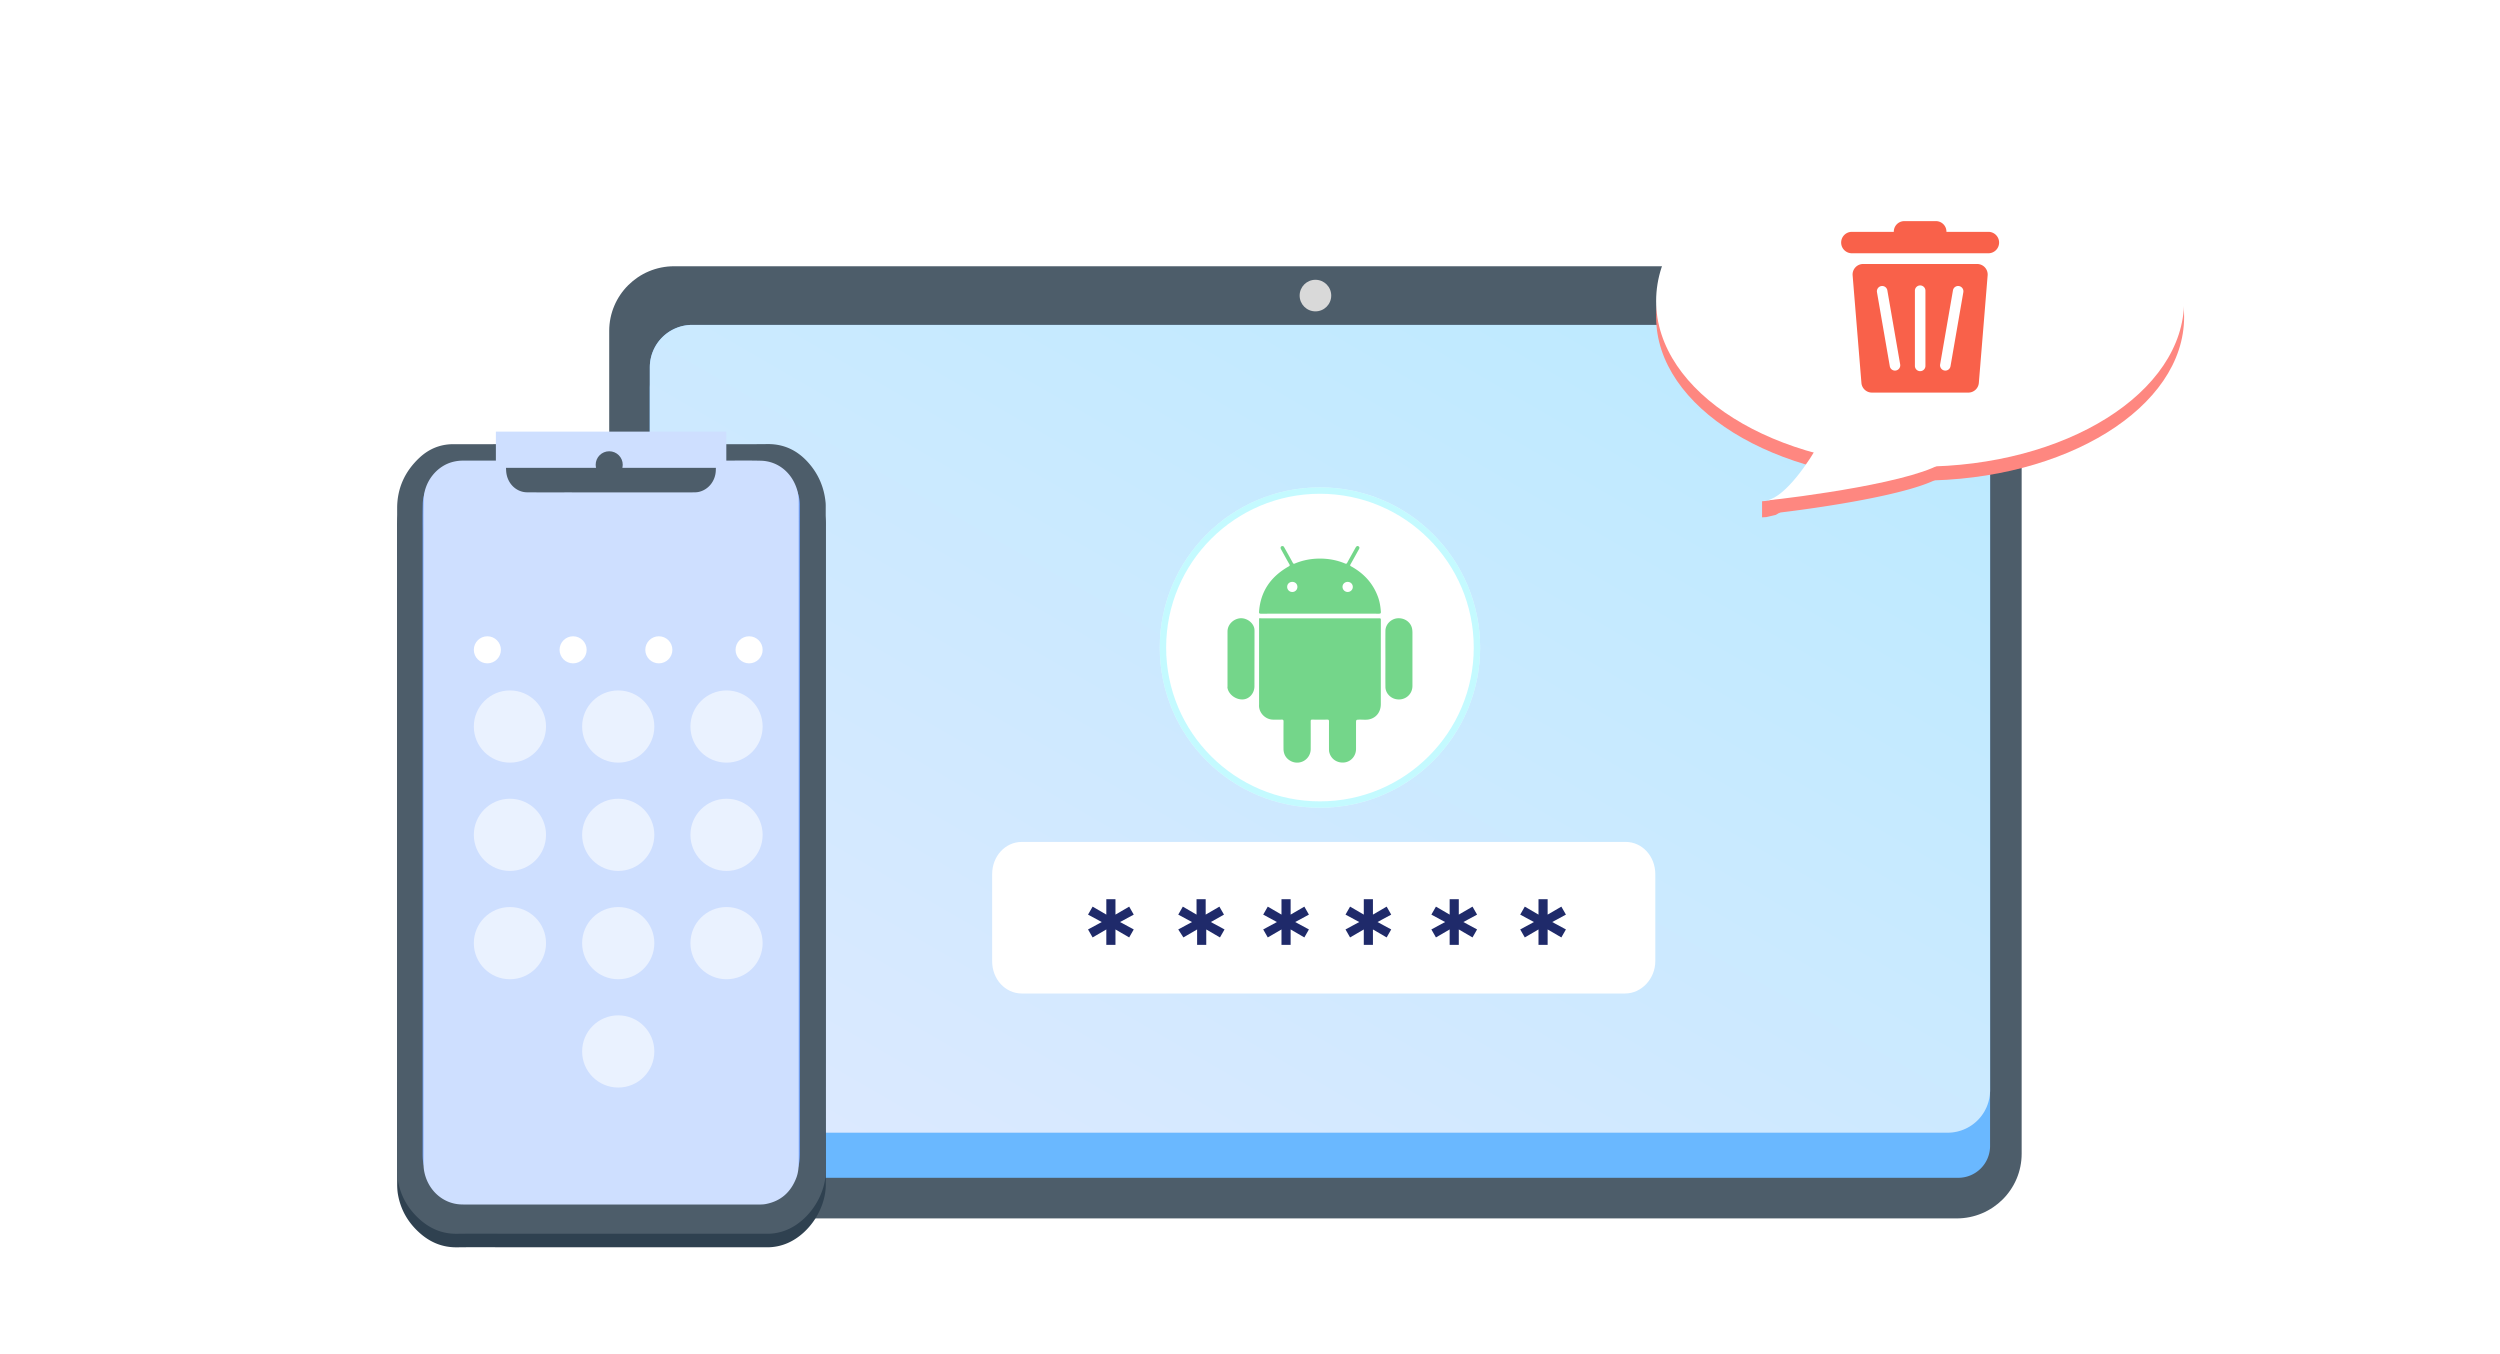 <svg xmlns="http://www.w3.org/2000/svg" width="554" height="300" fill="none"><path fill="#4D5D6A" d="M448 73.344v182.313c0 7.926-6.442 14.343-14.4 14.343H149.4c-7.958 0-14.4-6.417-14.4-14.343V73.344C135 65.417 141.442 59 149.4 59h284.074C441.558 59 448 65.417 448 73.344"/><path fill="#6AB8FF" d="M433.95 79h-282.9a7.05 7.05 0 0 0-7.05 7.05v167.9a7.05 7.05 0 0 0 7.05 7.05h282.9a7.05 7.05 0 0 0 7.05-7.05V86.05a7.05 7.05 0 0 0-7.05-7.05"/><path fill="#7CBAF9" d="M431.6 72H153.4a9.4 9.4 0 0 0-9.4 9.4v160.2a9.4 9.4 0 0 0 9.4 9.4h278.2a9.4 9.4 0 0 0 9.4-9.4V81.4a9.4 9.4 0 0 0-9.4-9.4"/><path fill="url(#a)" d="M431.6 72H153.4a9.4 9.4 0 0 0-9.4 9.4v160.2a9.4 9.4 0 0 0 9.4 9.4h278.2a9.4 9.4 0 0 0 9.4-9.4V81.4a9.4 9.4 0 0 0-9.4-9.4"/><g filter="url(#b)"><path fill="#fff" fill-rule="evenodd" d="M292.5 108c19.606 0 35.5 15.894 35.5 35.5S312.106 179 292.5 179 257 163.106 257 143.5s15.894-35.5 35.5-35.5" clip-rule="evenodd"/><path stroke="#96F6FF" stroke-opacity=".56" stroke-width="1.419" d="M292.5 108.709c19.214 0 34.791 15.577 34.791 34.791s-15.577 34.791-34.791 34.791-34.791-15.577-34.791-34.791 15.577-34.791 34.791-34.791Z"/></g><g filter="url(#c)"><path fill="#fff" d="M360.119 222.98H226.43c-3.664 0-6.571-3.166-6.571-7.159v-19.274c0-3.992 2.907-7.158 6.571-7.158h133.816c3.664 0 6.57 3.166 6.57 7.158v19.274c0 3.855-3.032 7.159-6.697 7.159"/></g><path fill="#1F2A6A" d="m248.2 204.322 3.038 1.643-1.012 1.77-3.039-1.77v3.414h-2.026v-3.414l-3.039 1.77-1.013-1.77 3.039-1.643-3.039-1.644 1.013-1.77 3.039 1.77v-3.413h2.026v3.413l3.039-1.77 1.012 1.77zM268.319 204.322l3.038 1.643-1.013 1.77-3.038-1.77v3.414h-2.026v-3.414l-3.039 1.77-1.139-1.77 3.038-1.643-3.038-1.644 1.012-1.77 3.039 1.77v-3.414h2.026v3.414l3.039-1.77 1.013 1.77zM287.016 204.322l3.039 1.643-1.013 1.77-3.039-1.77v3.414h-2.026v-3.414l-3.038 1.77-1.013-1.77 3.039-1.643-3.039-1.644 1.013-1.77 3.038 1.77v-3.414h2.026v3.414l3.039-1.77 1.013 1.77zM305.254 204.322l3.039 1.643-1.013 1.77-3.038-1.77v3.414h-2.026v-3.414l-3.039 1.77-1.013-1.77 3.039-1.643-3.039-1.644 1.013-1.77 3.039 1.77v-3.413h2.026v3.413l3.038-1.77 1.013 1.77zM324.282 204.322l3.038 1.643-1.012 1.77-3.039-1.77v3.414h-2.026v-3.414l-3.039 1.77-1.013-1.77 3.039-1.643-3.039-1.644 1.013-1.77 3.039 1.77v-3.414h2.026v3.414l3.039-1.77 1.012 1.77zM343.969 204.322l3.039 1.643-1.013 1.77-3.039-1.77v3.414h-2.025v-3.414l-3.039 1.77-1.013-1.77 3.039-1.643-3.039-1.644 1.013-1.77 3.039 1.77v-3.414h2.025v3.414l3.039-1.77 1.013 1.77z"/><path fill="#74D68A" d="M305.564 137.016c-4.361.012-8.703 0-13.064 0h-12.981c-.506 0-.51-.134-.51.367v18.644c0 .175-.017.35-.005.524.117 1.595 1.508 2.905 3.12 2.922.627.006 1.252.022 1.878-.008.353-.016.432.097.429.435-.017 1.997-.012 3.993-.008 5.99.002 1.161.468 2.094 1.482 2.684a3.004 3.004 0 0 0 4.547-2.587c.013-2.047.007-4.093-.003-6.14-.002-.284.059-.386.369-.382 1.093.02 2.187.023 3.28-.001.35-.008.412.113.411.428-.014 2.021-.006 4.044-.006 6.065 0 .249.003.499.063.744.388 1.53 1.773 2.452 3.39 2.256 1.438-.175 2.538-1.458 2.54-2.973.003-1.897 0-3.795 0-5.69 0-.821 0-.812.83-.824.702-.011 1.414.092 2.105-.064 1.576-.354 2.56-1.667 2.56-3.383.001-6.24-.002-12.408.009-18.647 0-.346-.094-.36-.436-.36M312.998 140.253q0-.384-.049-.763c-.184-1.476-1.552-2.555-3.143-2.487-1.493.063-2.78 1.316-2.795 2.776-.021 2.068-.006 4.136-.004 6.204 0 2.092-.017 4.184.006 6.277.013 1.216.957 2.325 2.164 2.634 1.983.508 3.818-.874 3.821-2.89.004-3.917.001-7.833 0-11.751M277.918 139.102c-.398-1.372-1.933-2.27-3.254-2.076-1.423.209-2.647 1.411-2.647 2.914v6.095c0 2.02-.004 4.031-.001 6.05 0 .195-.037.212.001.399.31 1.537 2.011 2.664 3.55 2.5 1.347-.143 2.416-1.397 2.418-2.899.002-4.051.015-8.102.015-12.154-.001-.28-.003-.558-.082-.829M305.342 132.226c-1.103-2.987-3.133-5.183-5.927-6.716-.252-.139-.269-.228-.132-.466.626-1.095 1.227-2.205 1.844-3.305.143-.252.214-.488-.08-.674-.233-.148-.465-.042-.652.29-.621 1.113-1.246 2.225-1.852 3.345-.127.236-.242.272-.492.168-1.739-.726-3.56-1.072-5.443-1.083-1.961-.014-3.858.33-5.666 1.09-.241.102-.341.052-.461-.167-.509-.947-1.039-1.884-1.564-2.825-.126-.228-.25-.456-.386-.677-.123-.2-.316-.242-.523-.162-.211.081-.253.265-.214.461.021.106.079.206.132.303.593 1.073 1.173 2.15 1.788 3.209.169.29.084.375-.169.519-3.923 2.233-6.223 5.501-6.541 10.026-.023.326.056.439.418.438 4.348-.013 8.694-.009 13.042-.009 4.361 0 8.721-.004 13.081.007.359.002.477-.077.452-.443-.081-1.139-.258-2.253-.655-3.329m-19.002-1.044a1.12 1.12 0 0 1-1.103-1.166c.014-.617.503-1.075 1.146-1.069.659.005 1.127.478 1.121 1.131a1.12 1.12 0 0 1-1.164 1.104m12.284 0a1.145 1.145 0 0 1-1.122-1.154c.008-.609.505-1.081 1.138-1.081.649 0 1.141.484 1.14 1.12.001.622-.52 1.122-1.156 1.115"/><circle cx="291.5" cy="65.5" r="3.5" fill="#D9D9D9"/><g fill-rule="evenodd" clip-rule="evenodd" filter="url(#d)"><path fill="#2F4150" d="M88.001 193.246c0-27.701-.005-55.402.006-83.103.002-4.435 1.727-8.137 4.938-11.128 1.639-1.527 3.566-2.526 5.79-2.866a11.6 11.6 0 0 1 1.75-.127c17.637-.007 35.274-.005 52.912-.005 5.553 0 11.108.044 16.661-.016 3.613-.04 6.555 1.34 8.96 3.974 2.298 2.516 3.609 5.498 3.934 8.909.042.445.028.895.028 1.342l.001 102.442c0 21.237-.027 22.115.019 43.352.011 5.254-3.474 10.746-8.253 12.944a11.2 11.2 0 0 1-4.745 1.027c-18.951-.007-37.902-.005-56.852-.005-3.957 0-7.914-.038-11.871.013-3.121.04-5.806-1.03-8.132-3.057-2.638-2.299-4.348-5.17-4.96-8.656-.137-.787-.178-1.601-.179-2.403-.01-13.269-.007-6.179-.007-19.448z"/><path fill="#4D5D6A" d="M88.001 189.805c0-27.86-.005-55.721.006-83.581.002-4.46 1.727-8.183 4.938-11.192 1.639-1.535 3.566-2.54 5.79-2.882a11.6 11.6 0 0 1 1.75-.128c17.637-.007 35.274-.005 52.912-.005 5.553 0 11.108.044 16.661-.016 3.613-.04 6.555 1.348 8.96 3.996 2.298 2.531 3.609 5.53 3.934 8.961.042.447.028.9.028 1.35l.001 103.03c0 21.359-.027 22.243.019 43.602.011 5.284-3.474 10.807-8.253 13.018a11.1 11.1 0 0 1-4.745 1.033c-18.951-.007-37.902-.005-56.852-.005-3.957 0-7.914-.038-11.871.013-3.121.04-5.806-1.035-8.132-3.075-2.638-2.312-4.348-5.199-4.96-8.705-.137-.792-.178-1.611-.179-2.417-.01-13.345-.007-6.215-.007-19.559z"/><path fill="#74A4FF" d="m93.653 188.899.001-76.157c0-2.491-.034-4.984.026-7.475.095-3.896 2.982-7.352 6.736-8.162a9.7 9.7 0 0 1 2.05-.222q4.11 0 8.218-.002c.406-.002.774.069 1.056.392.209.24.285.526.291.843.012.591.022 1.186.148 1.765.479 2.194 2.337 3.763 4.559 3.781 3.375.027 6.751.009 10.126.01h26.721c.459 0 .916.003 1.372-.094 2.138-.442 3.708-2.3 3.812-4.51.018-.34.014-.682.038-1.022.052-.723.486-1.157 1.204-1.159 2.933-.006 5.868-.052 8.8.017 3.87.092 7.037 2.628 8.127 6.396.204.706.306 1.438.304 2.174q-.006 8.982.001 17.964c0 49.336.001 76.252.005 125.591 0 1.243-.063 2.469-.525 3.642q-1.868 4.728-6.807 5.637c-.576.107-1.16.107-1.743.107h-63.779c-.778 0-1.556.011-2.333-.016-4.165-.134-7.58-3.157-8.292-7.326-.104-.608-.114-1.216-.114-1.823-.002-18.558-.002-14.691-.001-33.245z"/><path fill="#CEDFFF" d="m93.844 191.021.001-78.921c0-2.582-.033-5.166.027-7.747.094-4.038 2.966-7.619 6.7-8.459a9.2 9.2 0 0 1 2.04-.23q4.087 0 8.174-.002c.404-.001.769.072 1.05.407.208.249.284.545.29.873.011.613.022 1.229.147 1.83.476 2.273 2.325 3.899 4.535 3.917 3.357.029 6.716.01 10.073.011h26.58c.457 0 .912.003 1.365-.097 2.127-.459 3.689-2.384 3.792-4.675.018-.352.014-.706.038-1.058.052-.75.483-1.2 1.197-1.2 2.918-.008 5.838-.055 8.755.016 3.849.095 7 2.724 8.084 6.629a8.4 8.4 0 0 1 .302 2.252q-.005 9.31.001 18.616c0 51.128.001 76.474.005 127.604 0 1.288-.062 2.559-.522 3.774q-1.857 4.9-6.771 5.842c-.574.111-1.155.111-1.734.111h-63.444c-.774 0-1.548.011-2.321-.016-4.143-.14-7.54-3.273-8.249-7.593-.103-.629-.113-1.259-.113-1.889-.001-19.231-.002-12.677 0-31.905v-28.09z"/></g><path fill="#CEDFFF" d="M109.887 95.647h51.066v8.025h-51.066z"/><circle cx="135" cy="103" r="3" fill="#4D5D6A"/><circle cx="113" cy="161" r="8" fill="#fff" fill-opacity=".58"/><circle cx="113" cy="185" r="8" fill="#fff" fill-opacity=".58"/><circle cx="113" cy="209" r="8" fill="#fff" fill-opacity=".58"/><circle cx="137" cy="161" r="8" fill="#fff" fill-opacity=".58"/><circle cx="137" cy="185" r="8" fill="#fff" fill-opacity=".58"/><circle cx="137" cy="209" r="8" fill="#fff" fill-opacity=".58"/><circle cx="137" cy="233" r="8" fill="#fff" fill-opacity=".58"/><circle cx="161" cy="161" r="8" fill="#fff" fill-opacity=".58"/><circle cx="161" cy="185" r="8" fill="#fff" fill-opacity=".58"/><circle cx="161" cy="209" r="8" fill="#fff" fill-opacity=".58"/><circle cx="108" cy="144" r="3" fill="#fff"/><circle cx="127" cy="144" r="3" fill="#fff"/><circle cx="146" cy="144" r="3" fill="#fff"/><circle cx="166" cy="144" r="3" fill="#fff"/><path fill="#FE8780" d="M484 70.252c0 20.02-26.191 36.251-58.5 36.251S367 90.273 367 70.252C367 50.23 393.191 34 425.5 34S484 50.23 484 70.252"/><path fill="#FE8780" d="M391.579 113.893c4.226-.885 9.489-8.743 11.67-12.721 9.57 0 32.803-.64 27.634 3.91-5.337 4.698-33.75 8.279-39.304 8.811a4 4 0 0 1-.533.074c-.935.062-.635.037.533-.074"/><path fill="#FE8780" d="M390.473 114.645v-3.563l1.018-.097 1.077-.223 4.961-1.276 1.21 1.098-1.352 1.173-3.862 2.339-2.131.496z"/><path fill="#fff" d="M484 66.705c0 20.271-26.191 36.704-58.5 36.704S367 86.976 367 66.705 393.191 30 425.5 30 484 46.433 484 66.705"/><path fill="#fff" d="M391.579 110.891c4.226-.895 9.489-8.852 11.67-12.88 9.57 0 33.161-.647 27.993 3.959-5.337 4.757-34.109 8.383-39.663 8.921q-.27.058-.533.075c-.935.063-.635.038.533-.075"/><path fill="#F9614A" fill-rule="evenodd" d="M428.996 49a2.336 2.336 0 0 1 2.336 2.336v.039h-11.667v-.039A2.336 2.336 0 0 1 422.001 49zm11.629 2.375a2.375 2.375 0 1 1 0 4.75h-30.25a2.375 2.375 0 1 1 0-4.75zm-.164 9.652a2.336 2.336 0 0 0-2.328-2.527H412.87a2.336 2.336 0 0 0-2.329 2.527l1.951 23.828A2.337 2.337 0 0 0 414.821 87h21.361a2.336 2.336 0 0 0 2.328-2.145zm-14.952 2.223c.644 0 1.167.522 1.167 1.166v16.667a1.167 1.167 0 0 1-2.334 0V64.417c0-.645.523-1.167 1.167-1.167m9.565 1.5a1.176 1.176 0 0 0-.95-1.356 1.16 1.16 0 0 0-1.348.944l-2.843 16.411c-.11.635.316 1.243.95 1.357a1.16 1.16 0 0 0 1.348-.944zm-18.187-1.356a1.175 1.175 0 0 0-.949 1.357l2.842 16.41a1.16 1.16 0 0 0 1.349.945 1.176 1.176 0 0 0 .949-1.357l-2.843-16.41a1.16 1.16 0 0 0-1.348-.945" clip-rule="evenodd"/><defs><filter id="b" width="83.77" height="83.77" x="250.615" y="101.615" color-interpolation-filters="sRGB" filterUnits="userSpaceOnUse"><feFlood flood-opacity="0" result="BackgroundImageFix"/><feColorMatrix in="SourceAlpha" result="hardAlpha" values="0 0 0 0 0 0 0 0 0 0 0 0 0 0 0 0 0 0 127 0"/><feOffset/><feGaussianBlur stdDeviation="3.192"/><feColorMatrix values="0 0 0 0 0.38 0 0 0 0 0.796 0 0 0 0 0.886 0 0 0 0.61 0"/><feBlend in2="BackgroundImageFix" result="effect1_dropShadow_1785_655"/><feBlend in="SourceGraphic" in2="effect1_dropShadow_1785_655" result="shape"/><feColorMatrix in="SourceAlpha" result="hardAlpha" values="0 0 0 0 0 0 0 0 0 0 0 0 0 0 0 0 0 0 127 0"/><feOffset/><feGaussianBlur stdDeviation="1.41"/><feComposite in2="hardAlpha" k2="-1" k3="1" operator="arithmetic"/><feColorMatrix values="0 0 0 0 0.02 0 0 0 0 0.439 0 0 0 0 0.475 0 0 0 0.35 0"/><feBlend in2="shape" result="effect2_innerShadow_1785_655"/></filter><filter id="c" width="146.957" height="33.591" x="219.859" y="189.389" color-interpolation-filters="sRGB" filterUnits="userSpaceOnUse"><feFlood flood-opacity="0" result="BackgroundImageFix"/><feBlend in="SourceGraphic" in2="BackgroundImageFix" result="shape"/><feColorMatrix in="SourceAlpha" result="hardAlpha" values="0 0 0 0 0 0 0 0 0 0 0 0 0 0 0 0 0 0 127 0"/><feOffset dy="-2.82"/><feComposite in2="hardAlpha" k2="-1" k3="1" operator="arithmetic"/><feColorMatrix values="0 0 0 0 0.169 0 0 0 0 0.843 0 0 0 0 0.878 0 0 0 1 0"/><feBlend in2="shape" result="effect1_innerShadow_1785_655"/></filter><filter id="d" width="120.825" height="203.825" x="75.088" y="85.496" color-interpolation-filters="sRGB" filterUnits="userSpaceOnUse"><feFlood flood-opacity="0" result="BackgroundImageFix"/><feColorMatrix in="SourceAlpha" result="hardAlpha" values="0 0 0 0 0 0 0 0 0 0 0 0 0 0 0 0 0 0 127 0"/><feOffset dy="6.408"/><feGaussianBlur stdDeviation="6.456"/><feColorMatrix values="0 0 0 0 0.154 0 0 0 0 0.764 0 0 0 0 0.971 0 0 0 0.38 0"/><feBlend in2="BackgroundImageFix" result="effect1_dropShadow_1785_655"/><feBlend in="SourceGraphic" in2="effect1_dropShadow_1785_655" result="shape"/></filter><linearGradient id="a" x1="298.659" x2="448.229" y1="337.083" y2="79.104" gradientUnits="userSpaceOnUse"><stop stop-color="#DDE9FF"/><stop offset="1" stop-color="#BAEAFF"/></linearGradient></defs></svg>